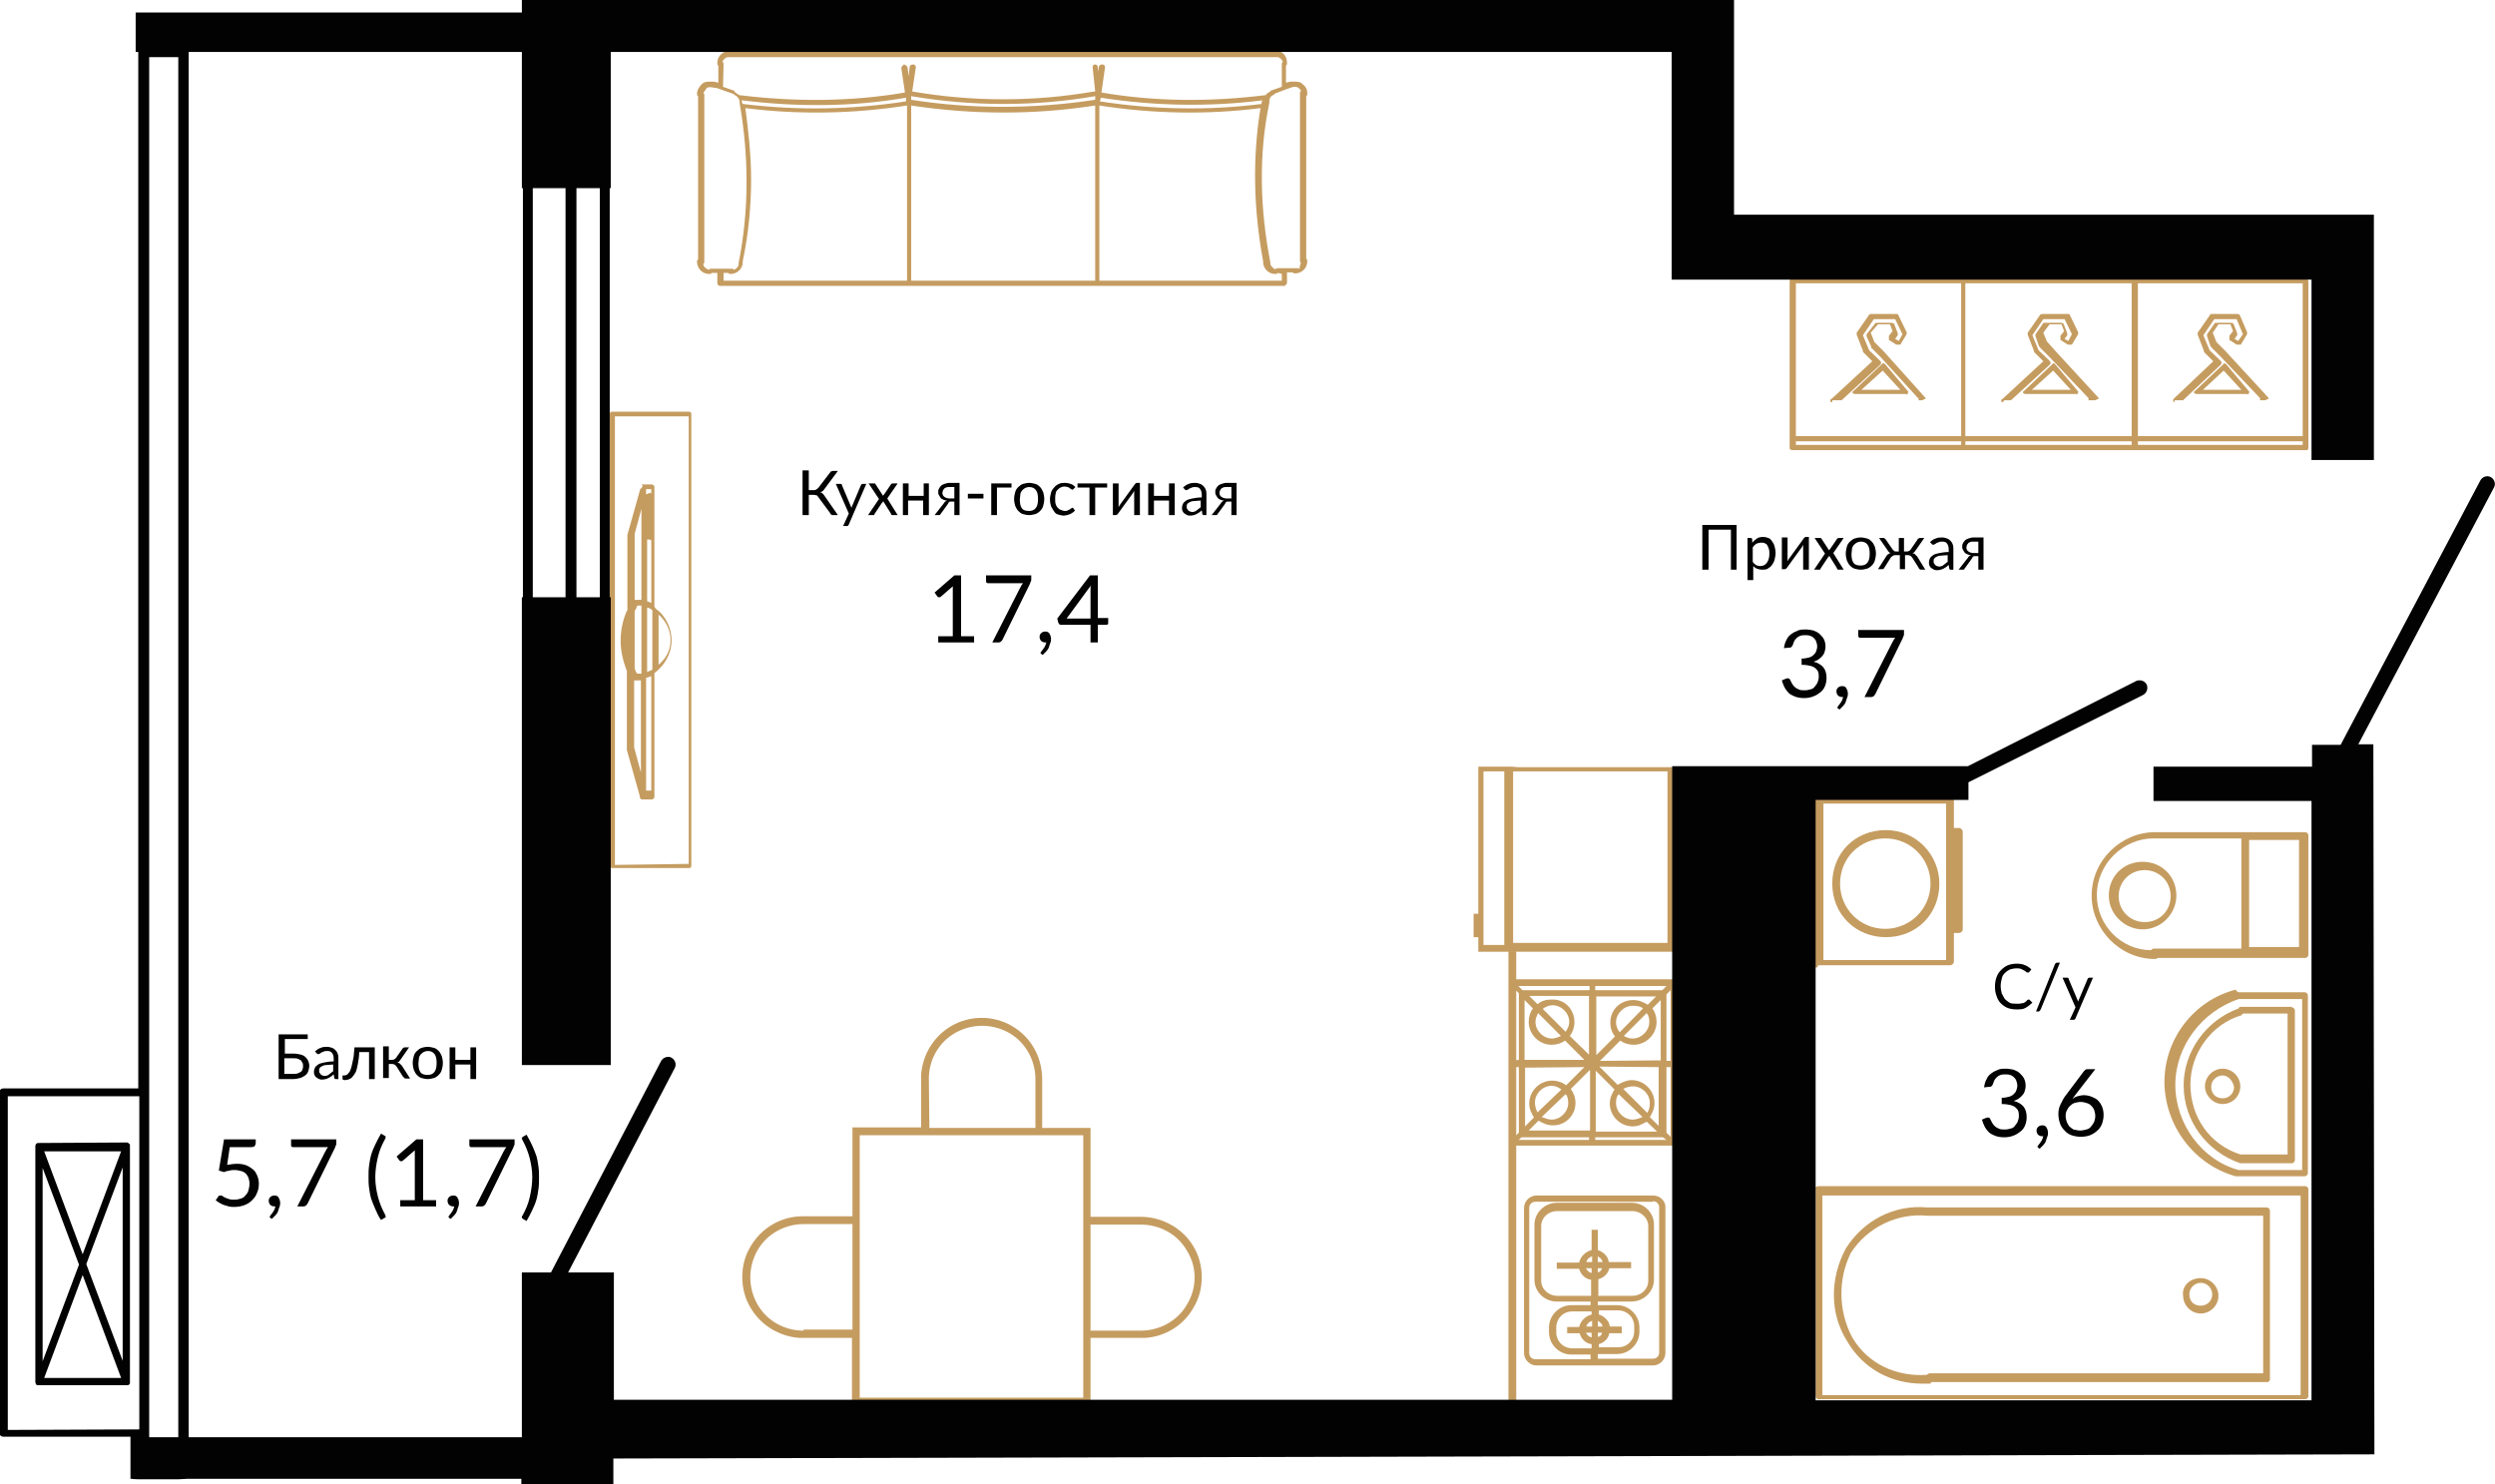 <?xml version="1.0" encoding="utf-8"?>
<!-- Generator: Adobe Illustrator 17.1.0, SVG Export Plug-In . SVG Version: 6.00 Build 0)  -->
<!DOCTYPE svg PUBLIC "-//W3C//DTD SVG 1.1//EN" "http://www.w3.org/Graphics/SVG/1.1/DTD/svg11.dtd">
<svg version="1.1" id="Слой_2" xmlns:x="http://ns.adobe.com/Extensibility/1.0/" xmlns:i="http://ns.adobe.com/AdobeIllustrator/10.0/" xmlns:graph="http://ns.adobe.com/Graphs/1.0/"
	 xmlns="http://www.w3.org/2000/svg" xmlns:xlink="http://www.w3.org/1999/xlink" x="0px" y="0px" viewBox="304.3 31.6 480 285.5"
	 enable-background="new 304.3 31.6 480 285.5" xml:space="preserve">
<g>
	<path fill="#C59C60" d="M524,265.7L524,265.7h-9.9v-17.1h-9.3V239l0,0c-0.1-4.2-2.2-7.9-5.8-10c-3.6-2.1-8.1-2.1-11.7,0
		c-3.4,2-5.5,5.5-5.8,9.4l0,0v0.6l0,0v0.1v9.4h-13.2v17.1h-9.6l0,0c-4.1,0-7.9,2.2-10,5.8c-1.1,1.8-1.6,3.8-1.6,5.9
		c0,2,0.5,4.1,1.6,5.9c2,3.4,5.5,5.5,9.4,5.8l0,0h10.1v12.9h45.9V289h10.4l0,0c3.9-0.2,7.5-2.4,9.4-5.8c1.1-1.8,1.6-3.8,1.6-5.9
		c0-2-0.5-4.1-1.6-5.9C531.9,268,528.1,265.8,524,265.7z M483,239.1c0-3.6,1.9-7,5.1-8.8c3.2-1.8,7.1-1.8,10.3,0
		c3.2,1.8,5.1,5.3,5.1,8.9l0,0v9.4h-20.4L483,239.1L483,239.1z M458.9,287.6c-3.7,0-7.1-1.9-8.9-5.1c-1.8-3.2-1.8-7.1,0-10.3
		c1.8-3.2,5.3-5.1,8.9-5.1l0,0h9.4v20.3h-9.4V287.6z M512.7,300.5h-43v-50.5h43V300.5z M532.7,282.5c-1.8,3.2-5.3,5.1-8.9,5.1h-9.7
		v-20.4h9.7l0,0c3.7,0,7.1,1.9,8.9,5.1C534.6,275.4,534.6,279.3,532.7,282.5z"/>
	<path fill="#C59C60" d="M587.8,211.9h0.9v2.8h6.5h1.2h30.1v-35.5h-30.1l-1.2-0.1h-6.5v28.3h-0.9V211.9z M625.1,180v33h-29.7v-33
		H625.1z M589.7,180h4v33.4h-4V180z"/>
	<path fill="#C59C60" d="M626.7,252.8v-32.3h-0.5V220h-30.5l0,0h-1.1v32c0.4,0,0.8,0.1,1.2,0.1V252h30.2L626.7,252.8z M623.4,236.9
		v11.3l-1.7-1.7c0.5-0.8,0.9-1.6,0.9-2.7c0-2.4-2-4.4-4.4-4.4c-0.9,0-1.8,0.4-2.7,0.9l-3.5-3.5L623.4,236.9L623.4,236.9z
		 M607.4,243.8c0-1.1-0.4-2-0.9-2.7l3.6-3.6h0.1v11.6h-11.8l1.9-1.9c0.8,0.5,1.7,0.9,2.7,0.9C605.3,248.2,607.4,246.3,607.4,243.8z
		 M605.5,242.1c0.4,0.4,0.5,1.1,0.5,1.7c0,1.7-1.5,3.2-3.2,3.2c-0.7,0-1.2-0.3-1.9-0.5L605.5,242.1z M600.1,245.6
		c-0.3-0.5-0.5-1.2-0.5-1.9c0-1.7,1.5-3.2,3.2-3.2c0.8,0,1.3,0.3,1.9,0.7L600.1,245.6z M611.3,249.2v-11.6l3.6,3.6
		c-0.5,0.8-0.9,1.7-0.9,2.7c0,2.4,2,4.4,4.4,4.4c1.1,0,1.8-0.4,2.7-0.9l2,1.9h-11.8L611.3,249.2L611.3,249.2z M616.6,241.1
		c0.5-0.3,1.2-0.5,1.9-0.5c1.7,0,3.2,1.5,3.2,3.2c0,0.7-0.1,1.3-0.5,1.9L616.6,241.1z M620.3,246.5c-0.5,0.2-1.2,0.5-1.9,0.5
		c-1.7,0-3.2-1.5-3.2-3.2c0-0.7,0.1-1.2,0.5-1.7L620.3,246.5z M609.1,236.9l-3.5,3.5c-0.6-0.5-1.6-0.9-2.7-0.9c-2.4,0-4.4,2-4.4,4.4
		c0,1.1,0.4,1.8,0.9,2.7l-1.7,1.7v-11.3L609.1,236.9L609.1,236.9L609.1,236.9z M624.9,221.3l-0.8,0.8h-12.9v-0.8H624.9z
		 M610.1,221.3v0.8h-12.9l-0.8-0.8H610.1z M595.7,235.6v-13.7l0.8,0.8v12.8L595.7,235.6L595.7,235.6z M614.1,228.3
		c0,0.9,0.2,1.8,0.9,2.7l-3.6,3.6v-11.3h11.5l-1.6,1.6c-0.8-0.5-1.7-0.9-2.8-0.9C616.1,224,614.1,225.8,614.1,228.3z M615.9,230.2
		c-0.4-0.5-0.7-1.2-0.7-1.9c0-1.7,1.5-3.2,3.2-3.2c0.8,0,1.5,0.1,2,0.5L615.9,230.2z M621.1,226.5c0.4,0.5,0.5,1.1,0.5,1.7
		c0,1.7-1.5,3.2-3.2,3.2c-0.8,0-1.3-0.3-1.7-0.5L621.1,226.5z M601.1,225.7c0.5-0.4,1.2-0.7,1.9-0.7c1.7,0,3.2,1.5,3.2,3.2
		c0,0.7-0.3,1.3-0.7,1.9L601.1,225.7z M604.6,230.9c-0.4,0.2-1.1,0.5-1.7,0.5c-1.7,0-3.2-1.5-3.2-3.2c0-0.7,0.3-1.2,0.5-1.7
		L604.6,230.9z M599.2,225.6c-0.5,0.7-0.8,1.6-0.8,2.6c0,2.4,2,4.4,4.4,4.4c1,0,1.9-0.3,2.6-0.8l3.7,3.7h-11.5V224L599.2,225.6z
		 M606.3,230.9c0.5-0.6,0.9-1.6,0.9-2.7c0-2.4-1.9-4.4-4.3-4.3c-1.1,0-2,0.2-2.8,0.9l-1.6-1.6H610v11.3L606.3,230.9z M612.1,235.7
		l3.9-3.9c0.7,0.5,1.6,0.8,2.6,0.8c2.4,0,4.4-2,4.4-4.4c0-1-0.3-1.9-0.8-2.6l1.6-1.6v11.6L612.1,235.7L612.1,235.7L612.1,235.7z
		 M624.9,235.7v-12.8l0.8-0.8v13.6H624.9z M595.7,236.9h0.8v12.6l-0.8,0.8V236.9z M624.9,249.5v-12.6h0.8v13.4L624.9,249.5z
		 M596.5,250.9l0.5-0.5h13v0.5H596.5z M611.2,250.9v-0.5h13l0.7,0.5H611.2z"/>
	<path fill="#C59C60" d="M622.3,261.6h-22.4c-1.3,0-2.4,1.1-2.4,2.4v27.9c0,1.3,1.1,2.4,2.4,2.4h22.4c1.3,0,2.4-1.1,2.4-2.4V264
		C624.8,262.7,623.7,261.6,622.3,261.6z M611.7,275.6h0.8c-0.1,0.4-0.4,0.7-0.8,0.8V275.6z M611.7,274.4v-1.1
		c0.4,0.3,0.8,0.5,0.9,1.1H611.7z M610.5,268.2v3.9c-1.2,0.3-2.1,1.2-2.4,2.4h-4.3v1.2h4.3c0.3,1.1,1.2,2,2.3,2.1v3.1h-6.5
		c-1.7,0-3.1-1.3-3.1-2.9v-10.5c0-1.6,1.3-2.9,3.1-2.9h14.4c1.7,0,3.1,1.3,3.1,2.9V278c0,1.6-1.3,2.9-3.1,2.9h-6.5v-3.2
		c1.1-0.3,1.9-1.1,2.1-2.1h4.2v-1.2h-4.3c-0.1-1.1-1.1-2-2.1-2.3v-3.9H610.5L610.5,268.2L610.5,268.2z M610.5,275.6v0.9
		c-0.5-0.1-0.8-0.4-1.1-0.9H610.5z M609.5,274.4c0.1-0.5,0.5-0.9,1.1-1.1v1.1H609.5z M609.5,286.8c0.1-0.5,0.5-0.9,1.1-1.1v1.1
		H609.5z M610.5,288v0.9c-0.5-0.1-0.8-0.4-1.1-0.9H610.5z M610.5,291h-3.7c-1.7,0-3.1-1.3-3.1-3.1v-0.9c0-1.7,1.3-3.1,3.1-3.1h3.7
		v0.6c-1.2,0.3-2.1,1.2-2.4,2.4h-2.3v1.2h2.4c0.3,1.1,1.2,2,2.3,2.1V291z M622.3,262.7c0.7,0,1.2,0.5,1.2,1.2v27.9
		c0,0.7-0.5,1.2-1.2,1.2h-10.6v-0.9h3.7c2.3,0,4.3-1.9,4.3-4.3V287c0-2.3-1.9-4.3-4.3-4.3h-3.7V282h6.5c2.3,0,4.3-1.9,4.3-4.2v-10.6
		c0-2.3-1.9-4.2-4.3-4.2h-14.4c-2.3,0-4.3,1.9-4.3,4.2v10.6c0,2.3,1.9,4.2,4.3,4.2h6.5v0.7h-3.7c-2.3,0-4.3,1.9-4.3,4.3v0.9
		c0,2.3,1.9,4.3,4.3,4.3h3.7v0.9h-10.6c-0.7,0-1.2-0.5-1.2-1.2v-27.9l0,0c0-0.7,0.5-1.2,1.2-1.2H622.3z M616.3,288v-1.2h-2.3
		c-0.1-1.1-1.1-2-2.1-2.3v-0.8h3.7c1.7,0,3.1,1.3,3.1,3.1v0.9c0,1.7-1.3,3.1-3.1,3.1h-3.7v-0.6c1-0.3,1.8-1,2-2.1H616.3L616.3,288
		L616.3,288z M611.7,288.8V288h0.8C612.5,288.4,612.2,288.7,611.7,288.8z M611.7,286.8v-1.1c0.4,0.3,0.8,0.5,0.9,1.1H611.7z"/>
	<g>
		<g>
			<polygon fill="#C59C60" points="594.5,303.9 594.5,214.6 596,214.6 596,303.6 			"/>
		</g>
	</g>
	<path fill="#C59C60" d="M551.9,86v-2h1.1c0.2,0.2,0.2,0.2,0.5,0.2c1.1,0,2.3-0.9,2.3-2.3c0-0.2,0-0.5-0.2-0.5V50.1
		c0.2-0.2,0.2-0.2,0.2-0.5c0-0.7-0.2-1.3-0.9-1.8c-0.4-0.5-1.1-0.5-1.8-0.5c-0.2,0-0.2,0-0.5,0l-0.9,0.2v-3.3
		c0.2-0.2,0.2-0.2,0.2-0.5c0-1.4-0.9-2.3-2.1-2.3c-0.2,0-0.2,0-0.2,0h-0.2H444.6c-1.1,0-2.3,0.9-2.3,2.3c0,0.2,0,0.5,0.2,0.5v3.3
		l-0.9-0.2c-0.2,0-0.2,0-0.5,0c-0.7,0-1.3,0-1.8,0.5c-0.4,0.4-0.9,1.1-0.9,1.8c0,0.2,0,0.5,0.2,0.5v31.4c-0.2,0.2-0.2,0.2-0.2,0.5
		c0,1.1,0.9,2.3,2.3,2.3c0.2,0,0.5,0,0.5-0.2h1.1v2c0,0.2,0.2,0.5,0.5,0.5h36.3h72.4C551.6,86.4,551.9,86.3,551.9,86z M553,48.3
		c0.5,0,0.9,0,1.1,0.2c0.2,0.2,0.5,0.4,0.5,0.7c-0.2,0-0.2,0-0.2,0.2v32.3c0,0.2,0,0.5,0.2,0.5c-0.2,0.4-0.4,0.9-0.2,1.2
		c-0.2-0.2-0.2-0.2-0.5-0.2h-3.8c-0.2,0-0.5,0.2-0.5,0.2c-0.4-0.2-0.9-0.7-0.9-1.1c0-0.2,0-0.2,0-0.2c-2-10.3-2.3-20.7-0.2-30.7
		c0-0.2,0-0.2,0-0.2c0-0.7,0.2-1.1,0.9-1.4l0.2-0.2l1.8-0.7l1.4-0.5h0.2V48.3z M478.6,50.4v0.7c-10.3,1.6-20.8,1.8-31.4,0.5
		c-0.2-0.2-0.2-0.7-0.2-0.7C457.6,52.2,468.1,52.2,478.6,50.4z M479.6,50.8v-0.7c11.9,2,23.8,2,35.4,0v0.7
		C503,52.6,491.2,52.6,479.6,50.8z M516.1,50.4c10.3,1.6,20.8,1.8,31.1,0.5c-0.2,0.2-0.2,0.4-0.2,0.7c-10.3,1.3-20.8,1.1-31.1-0.5
		L516.1,50.4z M443.5,43.9c0-0.2-0.2-0.5-0.2-0.5c0.2-0.4,0.7-0.9,1.3-0.8h105c0.2,0,0.2,0,0.2,0h0.2c0.5,0,0.9,0.4,1.1,0.9
		c-0.2,0.2-0.2,0.2-0.2,0.5v4.3l-2,0.7c0,0-0.2,0-0.2,0.2c-0.4,0.2-0.7,0.4-0.9,0.7c-10.5,1.3-21.1,1.3-31.6-0.5l0.7-4.9
		c0-0.2-0.2-0.5-0.5-0.5c-0.4,0-0.7,0.2-0.7,0.5l-0.2,0.9v-0.9c0-0.2-0.2-0.5-0.5-0.5s-0.5,0.2-0.5,0.5l0.5,4.7h-0.2
		c-11.6,2-23.3,2-35,0l0.7-4.7c0-0.2-0.2-0.5-0.5-0.5c-0.4,0-0.7,0.2-0.7,0.5l-0.2,1.8l-0.2-1.8c-0.2-0.2-0.4-0.5-0.7-0.5
		c-0.2,0.2-0.5,0.4-0.5,0.7l0.7,4.7c-10.5,1.8-21.3,1.8-31.9,0.5c-0.2-0.2-0.7-0.4-0.9-0.7c0,0,0-0.2-0.2-0.2l-2-0.7L443.5,43.9
		L443.5,43.9z M440.7,83.5c-0.7-0.2-1.1-0.7-1.1-1.1c0.2-0.2,0.2-0.2,0.2-0.5V49.7l-0.2-0.2c0.2-0.2,0.2-0.4,0.5-0.7
		c0.2-0.5,0.7-0.5,1.8-0.3h0.2l1.4,0.5l2,0.7c0,0.2,0.2,0.2,0.2,0.2c0.4,0.2,0.9,0.7,0.9,1.4c0,0.2,0,0.2,0,0.2
		c1.8,10.3,1.8,20.7-0.2,30.7v0.2c0,0.5-0.4,0.9-0.9,1.1c-0.2-0.2-0.2-0.2-0.5-0.2h-3.8C441,83.3,440.7,83.3,440.7,83.5z
		 M443.5,85.6c0,0,0-1.6,0-1.5h0.9c0.2,0.2,0.2,0.2,0.5,0.2c1.1,0,2.3-0.9,2.3-2.3c0-0.2,0-0.2,0-0.2c1.1-5.2,1.6-10.5,1.6-15.7
		c0-4.5-0.5-9.2-1.1-13.7c10.3,1.3,20.8,1.1,31.1-0.5v33.7L443.5,85.6L443.5,85.6z M479.6,85.6V51.9c11.9,1.8,23.8,1.8,35.4,0v33.7
		H479.6z M515.8,85.6V51.9c10.4,1.6,20.7,1.8,31,0.5c-1.6,9.8-1.3,19.7,0.5,29.4c0,0.2,0,0.2,0,0.2c0,1.1,0.9,2.3,2.3,2.3
		c0.2,0,0.5,0,0.5-0.2l0.8,0.2v1.3H515.8z"/>
	<g>
		<path fill="#C59C60" d="M437.3,198.2v-87c0-0.2-0.2-0.4-0.4-0.4H422c-0.2,0-0.4,0.2-0.4,0.4v87c0,0.2,0.2,0.4,0.4,0.4h14.9
			C437.2,198.6,437.3,198.4,437.3,198.2z M436.8,197.8l-14.2,0.2v-86.3h14.2V197.8z"/>
		<path fill="#C59C60" d="M424.9,149.1c-0.8,1.8-1.2,3.8-1.2,5.8s0.5,4,1.2,5.8v14.9c0,0,0,0,0,0.3l2.5,8.9c0,0,0,0,0,0.3l0.3,0.3h2
			c0.3,0,0.5-0.3,0.5-0.5v-23.8c2-1.5,3.3-3.8,3.3-6.3c0-2-0.8-4-2.3-5.5c-0.3-0.3-0.8-0.5-1-1v-23c0-0.3-0.3-0.5-0.5-0.5h-2
			c0.3,0.3,0.3,0.3,0.1,0.5c0,0.3-0.3,0.3-0.3,0.3l-2.5,8.9c0,0,0,0,0,0.3v14.3h-0.1V149.1z M431,149.6c0,0.3,0,0.3,0.3,0.5
			c1.2,1.2,2,2.8,2,4.6c0,2-0.8,3.5-2.3,4.8V149.6z M429.7,126.7l-0.3-0.3l-0.8,0.3v-1h1v1H429.7z M429.3,135.5c0.3,0,0.3,0,0.3-0.3
			v12.4c-0.1,0-0.5-0.3-0.8-0.3v-11.9h0.5V135.5z M428.8,160.9v-12.4c0.3,0,0.8,0.3,1,0.5v11.4C429.5,160.7,429,160.7,428.8,160.9z
			 M428.6,162c0.3,0,0.8-0.3,1-0.3v22h-1V162z M427.7,147c-0.3,0-0.5,0-0.8,0c-0.3,0-0.3,0-0.5,0v-12.7l1.3-4.8V147z M427.7,161.2
			c-0.3,0-0.5,0-0.8,0c-0.3-0.3-0.3-0.5-0.5-1v-11.1c0.3-0.3,0.3-0.5,0.5-1c0.3,0,0.5,0,0.8,0V161.2z M426.3,162.5
			c0.3,0,0.3,0,0.5,0c0.3,0,0.5,0,0.8,0v17.7l-1.3-4.8V162.5z"/>
	</g>
	<path fill="#C59C60" d="M748.4,117.8V85.7c0-0.2-0.2-0.4-0.5-0.4h-32.7h-33h-32.9c-0.5,0-0.7,0-0.7,0.4v32.1c0,0.2,0.2,0.4,0.5,0.4
		H682h33.2H748C748.2,118.3,748.4,118,748.4,117.8z M649.8,115.5V86.1h31.8v29.4H649.8z M682.4,115.5V86.1h32v29.4H682.4z
		 M715.6,115.5V86.1h31.7v29.4H715.6z M649.8,117.2v-0.7h31.8v0.7H649.8z M682.4,117.2v-0.7h32v0.7H682.4z M715.6,117.2v-0.7h31.7
		v0.7H715.6z"/>
	<polygon fill="#C59C60" points="724.2,108.5 739.3,108.5 739.3,108.5 	"/>
	<path fill="#C59C60" d="M729.4,92.3l-2.3,3.3c0,0.2,0,0.2,0,0.4l1.2,3.1c0,0.2,0,0.2,0,0.2l1.8,1.8l-7.7,7.3c0,0,0,0.2,0,0.4
		c0,0.2,0.2,0.4,0.3-0.2h1.6l7.2-6.8c0.2-0.2,0.2-0.2,0.2-0.4c0-0.2-0.2-0.4-0.2-0.4l-2.1-2l-1.2-2.9l2.1-3.1h4.3l1.2,2.9l-0.9,1.3
		l-0.7-0.4l0.5-0.7c0-0.2,0-0.2,0-0.4l-0.7-1.8c0,0-0.2-0.2-0.5-0.2h-2.7c-0.2,0-0.5,0-0.5,0.2l-1.4,2c0,0.2,0,0.2,0,0.4l0.7,2
		c0.2,0,0.2,0.2,0.2,0.2l1.8,1.8l7.5,7.9v0.4h1c0.2,0,0.2-0.2,0.5-0.2c0.2,0,0.2-0.2,0-0.4l-8.1-8.8l-1.8-1.8l-0.7-1.8l1.1-1.6h2.3
		l0.5,1.3l-0.7,0.9v0.2v0.2c0,0.2,0,0.2,0,0.2c0,0.2,0,0.2,0,0.2l1.4,0.9c0.2,0,0.2,0,0.2,0h0.2c0.2,0,0.2,0,0.2,0
		c0.2,0,0.2,0,0.2,0l1.2-2c0-0.2,0-0.2,0-0.4l-1.4-3.3c0,0-0.2-0.2-0.5-0.2h-5C729.6,92.1,729.4,92.1,729.4,92.3z"/>
	<path fill="#C59C60" d="M736.9,107.2c0.2,0,0.2-0.2,0-0.4l-4.3-5.1c-0.2-0.2-0.2-0.2-0.4-0.2l-0.2,0.2l-5.4,5.1
		c-0.2,0-0.2,0.2-0.2,0.4c0,0,0.2,0.2,0.5,0.2h9.8C736.8,107.6,736.9,107.6,736.9,107.2z M728.1,106.6l4-3.7l3.4,3.7H728.1z"/>
	<path fill="#C59C60" d="M696.7,92.3l-2.3,3.3c0,0.2,0,0.2,0,0.4l1.2,3.1c0,0.2,0,0.2,0,0.2l1.8,1.8l-7.9,7.3
		c-0.2,0-0.2,0.2-0.2,0.4c0.2,0.2,0.2,0.4,0.6-0.2h1.3l7.4-6.8c0.2-0.2,0.2-0.2,0.2-0.4c0-0.2-0.2-0.4-0.2-0.4l-2.1-2l-1.2-2.9
		l2.1-3.1h4.1l1.4,2.9l-0.7,1.3l-0.7-0.4l0.5-0.7c0-0.2,0-0.2,0-0.4l-0.7-1.8c0,0-0.2-0.2-0.5-0.2h-3c-0.2,0-0.5,0-0.5,0.2l-1.4,2
		c0,0.2,0,0.2,0,0.4l0.7,2c0.2,0,0.2,0.2,0.2,0.2l1.8,1.8l7.5,7.9l0,0v0.4h1.3c0.2,0,0.2-0.2,0.5-0.2c0.2,0,0.2-0.2,0-0.4l-8.1-8.8
		l-1.7-1.9l-0.7-1.7l1.2-1.6h2.3l0.5,1.3l-0.7,0.9v0.2v0.2c0,0.2,0,0.2,0,0.2c0,0.2,0,0.2,0,0.2l1.4,0.9c0.2,0,0.2,0,0.2,0h0.2
		c0.2,0,0.2,0,0.2,0c0.2,0,0.2,0,0.2,0l1.2-2c0-0.2,0-0.2,0-0.4l-1.6-3.3c0-0.2-0.2-0.2-0.5-0.2h-4.8
		C697,92.1,696.7,92.1,696.7,92.3z"/>
	<polygon fill="#C59C60" points="691.1,108.5 706.4,108.5 706.4,108.5 691.2,108.5 	"/>
	<path fill="#C59C60" d="M704,107.2c0.2,0,0.2-0.2,0-0.4l-4.3-5.1c-0.2-0.2-0.2-0.2-0.4-0.2l-0.2,0.2l-5.4,5.1
		c-0.2,0-0.2,0.2-0.2,0.4c0,0,0.2,0.2,0.5,0.2h9.8C703.7,107.6,704,107.6,704,107.2z M695.2,106.6l4.1-3.7l3.4,3.7H695.2z"/>
	<path fill="#C59C60" d="M663.8,92.3l-2.3,3.3c0,0.2,0,0.2,0,0.4l1.2,3.1c0,0.2,0,0.2,0,0.2l1.8,1.8l-7.9,7.3
		c-0.2,0-0.2,0.2-0.2,0.4c0.2,0.2,0.5,0.4,0.4-0.2h1.8l7.4-6.8c0.2-0.2,0.2-0.2,0.2-0.4c0-0.2-0.2-0.4-0.2-0.4l-2.1-2l-1.2-2.9
		l2.1-3.1h4.1l1.4,2.9l-0.7,1.3l-0.7-0.4l0.5-0.7c0-0.2,0-0.2,0-0.4l-0.7-1.8c0,0-0.2-0.2-0.5-0.2h-2.7c-0.2,0-0.5,0-0.5,0.2l-1.6,2
		c0,0,0,0.2,0,0.4l0.9,2c0,0.2,0,0.2,0,0.2l1.8,1.8l7.2,7.9h0.1v0.4h0.7c0.2,0,0.2-0.2,0.5-0.2c0.2,0,0.2-0.2,0-0.4l-7.9-8.8
		l-1.8-1.8l-0.7-1.8l1.4-1.6h2.3l0.5,1.3l-0.7,0.9v0.2v0.2c0,0.2,0,0.2,0,0.2c0,0.2,0,0.2,0,0.2l1.4,0.9c0.2,0,0.2,0,0.2,0h0.2
		c0.2,0,0.2,0,0.2,0c0.2,0,0.2,0,0.2,0l1.2-2c0-0.2,0-0.2,0-0.4l-1.6-3.3c0-0.2-0.2-0.2-0.5-0.2h-4.8
		C664.1,92.1,663.8,92.1,663.8,92.3z"/>
	<polygon fill="#C59C60" points="658.6,108.5 673.6,108.5 673.6,108.5 658.7,108.5 	"/>
	<path fill="#C59C60" d="M671.3,107.2c0.2,0,0.2-0.2,0-0.4l-4.3-5.1c-0.2-0.2-0.2-0.2-0.5-0.2l-0.2,0.2l-5.4,5.1
		c-0.2,0-0.2,0.2-0.2,0.4c0,0,0.2,0.2,0.5,0.2h9.8C671.2,107.6,671.3,107.6,671.3,107.2z M662.4,106.6l4.1-3.7l3.4,3.7H662.4z"/>
	<path fill="#C59C60" d="M718.9,216.1c0.3,0,0.6-0.3,0.6-0.2h28.3c0.3,0,0.6-0.3,0.6-0.6v-23c0-0.3-0.3-0.6-0.6-0.6h-28.9
		c-6.5,0-12.2,5.4-12.2,12.2C706.7,210.4,712.1,216.1,718.9,216.1z M737,213.8v-20.6h9.6v20.6H737z M718.1,214.4
		c-5.6,0-10.4-4.7-10.4-10.6s5-10.9,10.9-10.9h16.8h0.1v21.2h-16.7C718.5,214,718.1,214.4,718.1,214.4z"/>
	<path fill="#C59C60" d="M716.5,210.4c3.7,0,6.5-3.1,6.5-6.5c0-3.7-2.8-6.5-6.5-6.5c-3.7,0-6.5,2.8-6.5,6.5S713.2,210.4,716.5,210.4
		z M716.9,209c-2.8,0-5-2.2-5-5s2.2-5,5-5c2.8,0,5,2.2,5,5S719.8,209,716.9,209z"/>
	<path fill="#C59C60" d="M747.8,259.8h-93.6c-0.5,0-0.8,0.3-0.6,0.6v39.8c0,0.3,0.3,0.6,0.6,0.6h93.6c0.3,0,0.6-0.3,0.6-0.6v-39.8
		C748.4,260.1,748.1,259.8,747.8,259.8z M746.9,261.5V300h-92v-38.4H746.9z"/>
	<path fill="#C59C60" d="M674.1,297.8c0.7,0,1,0,1.6,0c0-0.3,0.3-0.3,0.3-0.3h64.5c0.3,0,0.6-0.3,0.5-0.8v-32.2
		c0-0.3-0.3-0.6-0.6-0.6h-65h-0.3c-6.4-0.6-12.3,2.5-15.7,7.9c-3.1,5.8-3.1,12.6,0.3,17.9C662.8,295,668.2,297.8,674.1,297.8z
		 M660.7,289c-2.8-5.2-2.8-11.4-0.3-16.4c3.2-4.9,8.9-7.7,14.8-7.1h0.3h64.1h0.1v30.3h-64.1c-0.3,0-0.6,0.3-0.6,0.3
		C669.1,296.5,663.7,294,660.7,289z"/>
	<path fill="#C59C60" d="M727.7,284.3c1.8,0,3.4-1.5,3.4-3.4c0-1.8-1.5-3.4-3.4-3.4c-2.2,0-3.7,1.6-3.4,3.4
		C724.3,282.6,725.7,284.3,727.7,284.3z M727.7,282.8c-1.4,0-2.2-0.9-2.2-2.2c0-1.3,1.1-2.2,2.2-2.2c1.3,0,2.2,1.1,2.2,2.2
		C729.9,281.9,728.9,282.8,727.7,282.8z"/>
	<path fill="#C59C60" d="M734.4,257.9c0.3,0,0.3,0,0.3,0c0.3,0,0.3,0,0.3,0h12.7c0.3,0,0.6-0.3,0.6-0.6v-34.2c0-0.3-0.3-0.6-0.6-0.6
		h-12.7c0,0-0.3,0-0.6-0.5c-8.1,2.1-13.7,9.5-13.7,17.8C720.8,248.3,726.5,255.7,734.4,257.9z M735,256.7
		c-7.1-1.9-12.2-8.9-12.2-16.4c0-7.4,5.1-14.1,12.2-16.5h12.2v32.9H735L735,256.7z"/>
	<path fill="#C59C60" d="M735.3,255.4c0.3,0,0.3,0,0.3,0h9.6c0.3,0,0.6-0.3,0.6-0.6V226c0-0.3-0.3-0.6-0.6-0.6l0,0v-0.1h-9.6
		c-0.3,0-0.6,0-0.6,0.3c-6.3,2.3-10.6,8.3-10.6,14.8C724.4,247.3,728.9,253.2,735.3,255.4z M735.3,253.7c-5.9-1.9-9.6-7.2-9.6-13.5
		c0-5.9,4-11.6,9.9-13.3c0-0.3,0.3-0.3,0.3-0.3h8.5v27.1H735.3z"/>
	<path fill="#C59C60" d="M731.9,244c1.9,0,3.4-1.5,3.4-3.4c0-1.8-1.5-3.4-3.4-3.4c-1.8,0-3.4,1.5-3.4,3.4
		C728.5,242.3,730,244,731.9,244z M731.9,242.9c-1.3,0-2.2-0.9-2.2-2.2c0-1.3,1.1-2.2,2.2-2.2c1,0,1.9,0.9,2.2,2.2
		C734.1,242,733.1,242.9,731.9,242.9z"/>
	<path fill="#C59C60" d="M653.4,185.4v31.9c0,0.4,0.5,0.8,0.7,0h25.4c0.3,0,0.7-0.3,0.7-0.7v-5.5h1c0.3,0,0.7-0.3,0.7-0.7v-18.8
		c0-0.3-0.3-0.7-0.7-0.7h-1v-5.5c0-0.3-0.3-0.7-0.7-0.7h-25.4C653.7,184.8,653.4,185.1,653.4,185.4z M678.7,186.2v30.1h-23.6v-30.1
		H678.7z"/>
	<path fill="#C59C60" d="M667.1,211.9c5.9,0,10.3-4.4,10.3-10.3c0-5.5-4.4-10.3-10.3-10.3s-10.3,4.4-10.3,10.3
		C656.8,207.5,661.3,211.9,667.1,211.9z M667,210.3c-4.9,0-8.7-3.9-8.7-8.7c0-4.9,3.8-8.7,8.7-8.7s8.7,3.9,8.7,8.7
		C675.7,206.5,671.7,210.3,667,210.3z"/>
</g>
<g>
	<path fill="#020202" d="M330.4,34v7.6h0.5l0,0V241h-26c-0.4,0-0.7,0.3-0.7,0.7v65.6c0,0.4,0.3,0.7,0.7,0.7h24.5v8.1h0.3
		c0,0.1,1.9,0.1,1.9,0.1h6.9l2-0.1h64.1v1h17.7v-4.9l338.8-0.8l-0.2-136.6H758l26.1-49.4c0.4-0.7,0.1-1.6-0.6-2
		c-0.7-0.4-1.6-0.1-2,0.6l-26.9,50.9h-5.5v4.2h-30.5v6.6H749v115.3h-95.4V185.5h29.4v-3.4l33.6-16.8c0.7-0.4,1-1.2,0.7-2
		c-0.4-0.7-1.2-1-2-0.7L682.9,179H626v0.4l0,0v121.5H422.4v-24.5h-8.8l20.5-39.3c0.4-0.7,0.1-1.6-0.6-2c-0.6-0.4-1.6-0.1-2,0.6
		l-21.2,40.7h-5.6v31.7h-64.1V41.6l0,0h64.1v26.2h0.2v78.7h-0.2v90h17.1v-90h-0.2V67.8h0.2V41.6h204.1v43.8H749v34.7h12V89.8v0.1
		V72.9h-12H637.9v-0.4V31.6H404.7V34H341h-2h-6.1h-2H330.4z M305.8,306.7v-64.2h25.3v64.1L305.8,306.7L305.8,306.7z M338.6,42.6
		v265.5H333V42.6H338.6z M419.7,67.8v78.7h-4.5V67.8H419.7z M413.1,67.8v78.7h-6.3V67.8H413.1z"/>
	<path fill="#020202" d="M311.5,251.5C311.5,251.5,311.5,251.6,311.5,251.5c-0.1,0.1-0.2,0.1-0.3,0.2c0,0,0,0,0,0.1
		c-0.1,0.1-0.1,0.2-0.1,0.4v45.2c0,0.1,0,0.3,0.1,0.4c0,0,0,0,0,0.1c0.1,0.1,0.2,0.2,0.3,0.2l0,0h0.1h0.1h17c0.1,0,0.1,0,0.1,0h0.1
		l0,0c0.1,0,0.1-0.1,0.2-0.1c0,0,0.1,0,0.1-0.1c0,0,0.1-0.1,0.1-0.2c0,0,0,0,0-0.1c0,0,0-0.1,0-0.2v-0.1l0,0v-45.2l0,0
		c0-0.1,0-0.1,0-0.2v-0.1c0,0,0-0.1-0.1-0.1l-0.1-0.1c0,0-0.1,0-0.1-0.1c0,0-0.1-0.1-0.2-0.1l0,0h-0.1h-0.1L311.5,251.5
		C311.5,251.6,311.5,251.6,311.5,251.5C311.5,251.5,311.5,251.5,311.5,251.5z M312.5,256.3l7,18.6l-7,18.6V256.3z M312.8,296.7
		l7.4-19.8l7.4,19.8H312.8z M327.9,293.4l-7-18.6l7-18.6V293.4z M327.6,253.1l-7.4,19.8l-7.4-19.8H327.6z"/>
</g>
<g>
	<path fill="#020202" d="M638.5,141.2h-1.2v-7.7h-4.3v7.7h-1.2v-8.6h6.6V141.2z"/>
	<path fill="#020202" d="M641.4,136c0.3-0.3,0.6-0.6,0.9-0.8s0.7-0.3,1.2-0.3c0.4,0,0.7,0.1,1,0.2c0.3,0.1,0.5,0.3,0.7,0.6
		c0.2,0.3,0.4,0.6,0.5,1c0.1,0.4,0.2,0.8,0.2,1.3c0,0.4-0.1,0.9-0.2,1.3c-0.1,0.4-0.3,0.7-0.5,1c-0.2,0.3-0.5,0.5-0.8,0.7
		c-0.3,0.2-0.7,0.2-1.1,0.2c-0.4,0-0.7-0.1-1-0.2s-0.5-0.3-0.7-0.5v2.7h-1.1v-8.1h0.6c0.2,0,0.2,0.1,0.3,0.2L641.4,136z
		 M641.5,139.7c0.2,0.3,0.4,0.4,0.6,0.6c0.2,0.1,0.5,0.2,0.8,0.2c0.6,0,1-0.2,1.3-0.6c0.3-0.4,0.5-1,0.5-1.7c0-0.4,0-0.7-0.1-1
		c-0.1-0.3-0.2-0.5-0.3-0.7s-0.3-0.3-0.5-0.4s-0.4-0.1-0.7-0.1c-0.3,0-0.7,0.1-0.9,0.2c-0.3,0.2-0.5,0.4-0.7,0.7V139.7z"/>
	<path fill="#020202" d="M652.3,135.1v6.1h-1.1V137c0-0.1,0-0.2,0-0.3c0-0.1,0-0.2,0-0.3c0,0.1-0.1,0.2-0.1,0.2s-0.1,0.1-0.1,0.2
		l-2.9,4c0,0.1-0.1,0.1-0.2,0.2c-0.1,0.1-0.1,0.1-0.2,0.1h-0.6v-6.1h1.1v4.1c0,0.1,0,0.2,0,0.2c0,0.1,0,0.2,0,0.3
		c0-0.1,0.1-0.1,0.1-0.2c0-0.1,0.1-0.1,0.1-0.2l2.9-4c0-0.1,0.1-0.1,0.2-0.2c0.1-0.1,0.1-0.1,0.2-0.1H652.3z"/>
	<path fill="#020202" d="M659,141.2h-1c-0.1,0-0.2,0-0.2-0.1c-0.1,0-0.1-0.1-0.1-0.2l-1.5-2.4c0,0.1,0,0.1-0.1,0.2
		c0,0.1,0,0.1-0.1,0.1l-1.4,2.1c0,0.1-0.1,0.1-0.1,0.2s-0.1,0.1-0.2,0.1h-1l2.1-3.1l-2-3h1c0.1,0,0.2,0,0.2,0c0,0,0.1,0.1,0.1,0.1
		l1.5,2.3c0-0.1,0.1-0.2,0.2-0.3l1.3-1.9c0-0.1,0.1-0.1,0.1-0.1c0,0,0.1-0.1,0.2-0.1h1l-2,2.9L659,141.2z"/>
	<path fill="#020202" d="M662.3,135c0.4,0,0.8,0.1,1.2,0.2c0.4,0.1,0.7,0.4,0.9,0.6c0.3,0.3,0.4,0.6,0.6,1c0.1,0.4,0.2,0.8,0.2,1.3
		c0,0.5-0.1,0.9-0.2,1.3c-0.1,0.4-0.3,0.7-0.6,1c-0.3,0.3-0.6,0.5-0.9,0.6c-0.4,0.1-0.8,0.2-1.2,0.2c-0.4,0-0.9-0.1-1.2-0.2
		c-0.4-0.1-0.7-0.4-0.9-0.6c-0.3-0.3-0.4-0.6-0.6-1c-0.1-0.4-0.2-0.8-0.2-1.3c0-0.5,0.1-0.9,0.2-1.3s0.3-0.7,0.6-1s0.6-0.5,0.9-0.6
		C661.4,135.1,661.8,135,662.3,135z M662.3,140.4c0.6,0,1-0.2,1.3-0.6s0.4-1,0.4-1.7c0-0.7-0.1-1.3-0.4-1.7
		c-0.3-0.4-0.7-0.6-1.3-0.6c-0.3,0-0.6,0.1-0.8,0.2c-0.2,0.1-0.4,0.3-0.6,0.5c-0.1,0.2-0.3,0.4-0.3,0.7s-0.1,0.6-0.1,1
		c0,0.7,0.1,1.3,0.4,1.7S661.7,140.4,662.3,140.4z"/>
	<path fill="#020202" d="M674.7,141.2H674c-0.2,0-0.3,0-0.4-0.1c-0.1-0.1-0.2-0.2-0.2-0.3l-1.2-1.9c-0.2-0.3-0.5-0.5-0.8-0.5h-0.6
		v2.7h-1v-2.7H669c-0.2,0-0.3,0-0.5,0.1c-0.1,0.1-0.3,0.2-0.4,0.3l-1.2,1.9c-0.1,0.1-0.1,0.2-0.2,0.3c-0.1,0.1-0.2,0.1-0.4,0.1h-0.7
		l1.6-2.5c0.1-0.2,0.2-0.3,0.4-0.4c0.1-0.1,0.3-0.2,0.5-0.2c-0.2,0-0.3-0.1-0.4-0.2c-0.1-0.1-0.2-0.2-0.3-0.4l-1.6-2.3h0.8
		c0.1,0,0.2,0,0.3,0.1c0.1,0.1,0.1,0.1,0.2,0.2l1.3,1.9c0.1,0.1,0.2,0.2,0.3,0.3c0.1,0.1,0.3,0.1,0.4,0.1h0.5v-2.6h1v2.6h0.5
		c0.3,0,0.6-0.1,0.8-0.4l1.3-1.9c0-0.1,0.1-0.2,0.2-0.2c0.1-0.1,0.2-0.1,0.3-0.1h0.8l-1.6,2.3c-0.1,0.1-0.2,0.3-0.3,0.4
		c-0.1,0.1-0.2,0.2-0.4,0.2c0.2,0.1,0.4,0.1,0.5,0.2c0.1,0.1,0.2,0.3,0.4,0.4L674.7,141.2z"/>
	<path fill="#020202" d="M675.6,135.9c0.3-0.3,0.7-0.6,1.1-0.7c0.4-0.2,0.8-0.2,1.3-0.2c0.3,0,0.6,0.1,0.9,0.2
		c0.3,0.1,0.5,0.3,0.7,0.5c0.2,0.2,0.3,0.4,0.4,0.7c0.1,0.3,0.1,0.6,0.1,0.9v3.9h-0.5c-0.1,0-0.2,0-0.2-0.1c-0.1,0-0.1-0.1-0.1-0.2
		l-0.1-0.6c-0.2,0.1-0.3,0.3-0.5,0.4c-0.2,0.1-0.3,0.2-0.5,0.3c-0.2,0.1-0.3,0.1-0.5,0.2c-0.2,0-0.4,0.1-0.6,0.1
		c-0.2,0-0.5,0-0.7-0.1s-0.4-0.2-0.5-0.3c-0.2-0.1-0.3-0.3-0.4-0.5c-0.1-0.2-0.1-0.4-0.1-0.7c0-0.2,0.1-0.5,0.2-0.7s0.3-0.4,0.6-0.6
		c0.3-0.2,0.7-0.3,1.2-0.4c0.5-0.1,1.1-0.2,1.8-0.2v-0.5c0-0.5-0.1-0.8-0.3-1.1s-0.5-0.4-0.9-0.4c-0.3,0-0.5,0-0.7,0.1
		c-0.2,0.1-0.3,0.1-0.5,0.2c-0.1,0.1-0.2,0.2-0.3,0.2c-0.1,0.1-0.2,0.1-0.3,0.1c-0.1,0-0.1,0-0.2-0.1c-0.1,0-0.1-0.1-0.1-0.1
		L675.6,135.9z M679,138.4c-0.5,0-0.9,0.1-1.3,0.1s-0.6,0.1-0.8,0.2s-0.4,0.2-0.5,0.4c-0.1,0.1-0.1,0.3-0.1,0.5c0,0.2,0,0.3,0.1,0.4
		c0.1,0.1,0.1,0.2,0.2,0.3c0.1,0.1,0.2,0.1,0.3,0.2c0.1,0,0.3,0.1,0.4,0.1c0.2,0,0.4,0,0.5-0.1c0.2,0,0.3-0.1,0.4-0.2
		c0.1-0.1,0.3-0.2,0.4-0.3c0.1-0.1,0.2-0.2,0.4-0.3V138.4z"/>
	<path fill="#020202" d="M685.9,135.1v6.1h-1v-2.6h-0.5c-0.1,0-0.2,0-0.3,0s-0.1,0-0.2,0.1c-0.1,0-0.1,0.1-0.1,0.1
		c0,0-0.1,0.1-0.1,0.2l-1.3,1.8c-0.1,0.1-0.2,0.2-0.2,0.3s-0.2,0.1-0.4,0.1h-0.7l1.8-2.3c0.1-0.2,0.3-0.4,0.6-0.5
		c-0.3,0-0.6-0.1-0.8-0.2s-0.4-0.2-0.5-0.4s-0.2-0.3-0.3-0.5c-0.1-0.2-0.1-0.3-0.1-0.5c0-0.2,0-0.4,0.1-0.6s0.2-0.4,0.4-0.6
		c0.2-0.2,0.4-0.3,0.7-0.4c0.3-0.1,0.6-0.2,1-0.2H685.9z M684.9,137.9v-2.1h-1c-0.2,0-0.4,0-0.6,0.1c-0.2,0.1-0.3,0.1-0.4,0.3
		c-0.1,0.1-0.2,0.2-0.2,0.3s-0.1,0.3-0.1,0.4c0,0.3,0.1,0.6,0.4,0.8s0.6,0.3,1,0.3H684.9z"/>
</g>
<g>
	<path fill="#020202" d="M647.5,156.3c0.1-0.6,0.2-1.1,0.5-1.6c0.2-0.5,0.5-0.8,0.9-1.1s0.8-0.5,1.3-0.7c0.5-0.2,1-0.2,1.5-0.2
		c0.5,0,1,0.1,1.5,0.2c0.5,0.2,0.9,0.4,1.2,0.7s0.6,0.6,0.8,1c0.2,0.4,0.3,0.9,0.3,1.4c0,0.4-0.1,0.8-0.2,1.1
		c-0.1,0.3-0.3,0.6-0.5,0.8c-0.2,0.2-0.4,0.4-0.7,0.6c-0.3,0.2-0.6,0.3-0.9,0.4c0.8,0.2,1.5,0.6,1.9,1.1c0.4,0.5,0.6,1.2,0.6,2
		c0,0.6-0.1,1.1-0.3,1.6c-0.2,0.5-0.5,0.9-0.9,1.2s-0.8,0.6-1.4,0.8c-0.5,0.2-1.1,0.3-1.7,0.3c-0.7,0-1.3-0.1-1.8-0.3
		c-0.5-0.2-0.9-0.4-1.2-0.7c-0.3-0.3-0.6-0.7-0.8-1.1c-0.2-0.4-0.4-0.9-0.5-1.3l0.7-0.3c0.2-0.1,0.4-0.1,0.5-0.1
		c0.2,0,0.3,0.1,0.4,0.3c0.1,0.2,0.2,0.4,0.3,0.6c0.1,0.2,0.3,0.5,0.5,0.7s0.5,0.4,0.8,0.5c0.3,0.2,0.7,0.2,1.2,0.2
		c0.5,0,0.8-0.1,1.2-0.2s0.6-0.3,0.8-0.6c0.2-0.2,0.4-0.5,0.5-0.8c0.1-0.3,0.2-0.6,0.2-0.9c0-0.3,0-0.7-0.1-1s-0.3-0.5-0.5-0.7
		c-0.2-0.2-0.6-0.4-1-0.5c-0.4-0.1-1-0.2-1.7-0.2v-1.2c0.6,0,1-0.1,1.4-0.2c0.4-0.1,0.7-0.3,0.9-0.5c0.2-0.2,0.4-0.4,0.5-0.7
		c0.1-0.3,0.2-0.6,0.2-0.9c0-0.4-0.1-0.7-0.2-1s-0.3-0.5-0.5-0.7s-0.4-0.3-0.7-0.4c-0.3-0.1-0.6-0.1-0.9-0.1s-0.6,0-0.9,0.1
		c-0.3,0.1-0.5,0.2-0.7,0.4s-0.4,0.4-0.5,0.6c-0.1,0.2-0.2,0.5-0.3,0.8c-0.1,0.2-0.2,0.3-0.3,0.4s-0.3,0.1-0.5,0.1L647.5,156.3z"/>
	<path fill="#020202" d="M657.9,167.9c0,0-0.1-0.1-0.1-0.1c0,0,0-0.1,0-0.1c0,0,0-0.1,0-0.1c0,0,0.1-0.1,0.1-0.1
		c0.1-0.1,0.1-0.2,0.2-0.3s0.2-0.2,0.3-0.4c0.1-0.1,0.2-0.3,0.3-0.5c0.1-0.2,0.1-0.4,0.2-0.6c0,0,0,0-0.1,0c0,0,0,0-0.1,0
		c-0.3,0-0.6-0.1-0.8-0.3c-0.2-0.2-0.3-0.5-0.3-0.8c0-0.3,0.1-0.5,0.3-0.7c0.2-0.2,0.5-0.3,0.8-0.3c0.2,0,0.3,0,0.5,0.1
		c0.1,0.1,0.3,0.2,0.3,0.3s0.2,0.3,0.2,0.4c0,0.2,0.1,0.3,0.1,0.5c0,0.3,0,0.6-0.1,0.8s-0.2,0.6-0.3,0.9c-0.1,0.3-0.3,0.6-0.5,0.8
		s-0.5,0.5-0.7,0.7L657.9,167.9z"/>
	<path fill="#020202" d="M670.6,152.8v0.7c0,0.2,0,0.4-0.1,0.5s-0.1,0.2-0.1,0.3l-5.3,10.8c-0.1,0.2-0.2,0.3-0.3,0.4
		c-0.1,0.1-0.3,0.2-0.5,0.2H663l5.4-10.6c0.1-0.1,0.2-0.3,0.2-0.4c0.1-0.1,0.2-0.2,0.3-0.4h-6.7c-0.1,0-0.2,0-0.3-0.1
		c-0.1-0.1-0.1-0.2-0.1-0.3v-1.1H670.6z"/>
</g>
<g>
	<path fill="#020202" d="M694.6,223.9c0.1,0,0.1,0,0.2,0.1l0.5,0.5c-0.4,0.4-0.8,0.7-1.3,1s-1.1,0.3-1.8,0.3c-0.6,0-1.2-0.1-1.7-0.3
		c-0.5-0.2-0.9-0.5-1.3-0.9c-0.4-0.4-0.6-0.8-0.8-1.4c-0.2-0.5-0.3-1.1-0.3-1.8s0.1-1.2,0.3-1.8s0.5-1,0.9-1.4
		c0.4-0.4,0.8-0.7,1.3-0.9c0.5-0.2,1.1-0.3,1.7-0.3c0.6,0,1.2,0.1,1.6,0.3c0.5,0.2,0.9,0.5,1.2,0.8l-0.4,0.5c0,0-0.1,0.1-0.1,0.1
		c0,0-0.1,0-0.2,0c-0.1,0-0.2,0-0.3-0.1c-0.1-0.1-0.2-0.2-0.4-0.3c-0.2-0.1-0.4-0.2-0.6-0.3c-0.3-0.1-0.6-0.1-0.9-0.1
		c-0.4,0-0.8,0.1-1.2,0.2c-0.4,0.2-0.7,0.4-1,0.7c-0.3,0.3-0.5,0.6-0.6,1.1c-0.1,0.4-0.2,0.9-0.2,1.4c0,0.5,0.1,1,0.2,1.4
		c0.2,0.4,0.4,0.8,0.6,1.1c0.3,0.3,0.6,0.5,0.9,0.7c0.4,0.2,0.8,0.2,1.2,0.2c0.3,0,0.5,0,0.7,0c0.2,0,0.4-0.1,0.6-0.1
		s0.3-0.1,0.5-0.2c0.1-0.1,0.3-0.2,0.4-0.4C694.5,223.9,694.5,223.9,694.6,223.9z"/>
	<path fill="#020202" d="M696.9,225.8c-0.1,0.1-0.1,0.2-0.2,0.3c-0.1,0.1-0.2,0.1-0.3,0.1h-0.4l3.6-9c0-0.1,0.1-0.2,0.2-0.3
		c0.1-0.1,0.2-0.1,0.3-0.1h0.5L696.9,225.8z"/>
	<path fill="#020202" d="M707,219.6l-3.4,7.9c0,0.1-0.1,0.1-0.1,0.2c-0.1,0-0.1,0.1-0.2,0.1h-0.8l1.1-2.4l-2.5-5.7h0.9
		c0.1,0,0.2,0,0.2,0.1c0.1,0,0.1,0.1,0.1,0.2l1.6,3.8c0.1,0.2,0.1,0.3,0.2,0.5c0.1-0.2,0.1-0.4,0.2-0.5l1.6-3.8
		c0-0.1,0.1-0.1,0.1-0.2c0.1,0,0.1-0.1,0.2-0.1H707z"/>
</g>
<g>
	<path fill="#020202" d="M686,240.8c0.1-0.6,0.2-1.1,0.5-1.6c0.2-0.5,0.5-0.8,0.9-1.1s0.8-0.5,1.3-0.7c0.5-0.2,1-0.2,1.5-0.2
		c0.5,0,1,0.1,1.5,0.2c0.5,0.2,0.9,0.4,1.2,0.7s0.6,0.6,0.8,1c0.2,0.4,0.3,0.9,0.3,1.4c0,0.4-0.1,0.8-0.2,1.1
		c-0.1,0.3-0.3,0.6-0.5,0.8c-0.2,0.2-0.4,0.4-0.7,0.6c-0.3,0.2-0.6,0.3-0.9,0.4c0.8,0.2,1.5,0.6,1.9,1.1c0.4,0.5,0.6,1.2,0.6,2
		c0,0.6-0.1,1.1-0.3,1.6c-0.2,0.5-0.5,0.9-0.9,1.2s-0.8,0.6-1.4,0.8c-0.5,0.2-1.1,0.3-1.7,0.3c-0.7,0-1.3-0.1-1.8-0.3
		c-0.5-0.2-0.9-0.4-1.2-0.7c-0.3-0.3-0.6-0.7-0.8-1.1c-0.2-0.4-0.4-0.9-0.5-1.3l0.7-0.3c0.2-0.1,0.4-0.1,0.5-0.1
		c0.2,0,0.3,0.1,0.4,0.3c0.1,0.2,0.2,0.4,0.3,0.6c0.1,0.2,0.3,0.5,0.5,0.7s0.5,0.4,0.8,0.5c0.3,0.2,0.7,0.2,1.2,0.2
		c0.5,0,0.8-0.1,1.2-0.2s0.6-0.3,0.8-0.6c0.2-0.2,0.4-0.5,0.5-0.8c0.1-0.3,0.2-0.6,0.2-0.9c0-0.3,0-0.7-0.1-1s-0.3-0.5-0.5-0.7
		c-0.2-0.2-0.6-0.4-1-0.5c-0.4-0.1-1-0.2-1.7-0.2v-1.2c0.6,0,1-0.1,1.4-0.2c0.4-0.1,0.7-0.3,0.9-0.5c0.2-0.2,0.4-0.4,0.5-0.7
		c0.1-0.3,0.2-0.6,0.2-0.9c0-0.4-0.1-0.7-0.2-1s-0.3-0.5-0.5-0.7s-0.4-0.3-0.7-0.4c-0.3-0.1-0.6-0.1-0.9-0.1s-0.6,0-0.9,0.1
		c-0.3,0.1-0.5,0.2-0.7,0.4s-0.4,0.4-0.5,0.6c-0.1,0.2-0.2,0.5-0.3,0.8c-0.1,0.2-0.2,0.3-0.3,0.4s-0.3,0.1-0.5,0.1L686,240.8z"/>
	<path fill="#020202" d="M696.4,252.4c0,0-0.1-0.1-0.1-0.1c0,0,0-0.1,0-0.1c0,0,0-0.1,0-0.1c0,0,0.1-0.1,0.1-0.1
		c0.1-0.1,0.1-0.2,0.2-0.3s0.2-0.2,0.3-0.4c0.1-0.1,0.2-0.3,0.3-0.5c0.1-0.2,0.1-0.4,0.2-0.6c0,0,0,0-0.1,0c0,0,0,0-0.1,0
		c-0.3,0-0.6-0.1-0.8-0.3c-0.2-0.2-0.3-0.5-0.3-0.8c0-0.3,0.1-0.5,0.3-0.7c0.2-0.2,0.5-0.3,0.8-0.3c0.2,0,0.3,0,0.5,0.1
		c0.1,0.1,0.3,0.2,0.3,0.3s0.2,0.3,0.2,0.4c0,0.2,0.1,0.3,0.1,0.5c0,0.3,0,0.6-0.1,0.8s-0.2,0.6-0.3,0.9c-0.1,0.3-0.3,0.6-0.5,0.8
		s-0.5,0.5-0.7,0.7L696.4,252.4z"/>
	<path fill="#020202" d="M703.6,242.2c-0.1,0.1-0.2,0.3-0.3,0.4c-0.1,0.1-0.2,0.3-0.3,0.4c0.3-0.2,0.6-0.4,1-0.5
		c0.4-0.1,0.8-0.2,1.2-0.2c0.5,0,1,0.1,1.5,0.3c0.5,0.2,0.9,0.4,1.2,0.7s0.6,0.7,0.8,1.2s0.3,1,0.3,1.6c0,0.6-0.1,1.1-0.3,1.7
		c-0.2,0.5-0.5,1-0.9,1.3c-0.4,0.4-0.9,0.7-1.4,0.9c-0.5,0.2-1.1,0.3-1.8,0.3c-0.6,0-1.2-0.1-1.8-0.3c-0.5-0.2-1-0.5-1.3-0.9
		c-0.4-0.4-0.7-0.8-0.9-1.4s-0.3-1.2-0.3-1.8c0-0.6,0.1-1.2,0.4-1.8s0.6-1.3,1.2-2l3.3-4.4c0.1-0.1,0.2-0.2,0.3-0.3
		c0.1-0.1,0.3-0.1,0.5-0.1h1.4L703.6,242.2z M704.5,249.1c0.4,0,0.8-0.1,1.2-0.2c0.4-0.1,0.7-0.3,0.9-0.6c0.2-0.2,0.4-0.5,0.6-0.9
		c0.1-0.3,0.2-0.7,0.2-1.1c0-0.4-0.1-0.8-0.2-1.1c-0.1-0.3-0.3-0.6-0.6-0.9c-0.2-0.2-0.5-0.4-0.9-0.5c-0.3-0.1-0.7-0.2-1.1-0.2
		c-0.4,0-0.8,0.1-1.2,0.2c-0.3,0.1-0.6,0.3-0.9,0.6s-0.4,0.5-0.6,0.9s-0.2,0.7-0.2,1c0,0.4,0.1,0.8,0.2,1.1c0.1,0.3,0.3,0.6,0.5,0.9
		c0.2,0.2,0.5,0.4,0.8,0.6C703.7,249,704.1,249.1,704.5,249.1z"/>
</g>
<g>
	<path fill="#020202" d="M465.5,130.7h-1c-0.1,0-0.2,0-0.3-0.1s-0.2-0.2-0.2-0.3l-2.3-3.1c-0.1-0.2-0.2-0.3-0.3-0.3
		s-0.3-0.1-0.5-0.1h-1v3.9h-1.2v-8.6h1.2v3.8h0.9c0.2,0,0.3,0,0.5-0.1c0.1-0.1,0.3-0.2,0.4-0.3l2.3-3c0.1-0.1,0.1-0.2,0.2-0.2
		s0.2-0.1,0.3-0.1h1l-2.6,3.5c-0.2,0.3-0.4,0.5-0.8,0.6c0.2,0.1,0.4,0.1,0.5,0.3c0.1,0.1,0.3,0.3,0.4,0.5L465.5,130.7z"/>
	<path fill="#020202" d="M471,124.6l-3.4,7.9c0,0.1-0.1,0.1-0.1,0.2c-0.1,0-0.1,0.1-0.2,0.1h-0.8l1.1-2.4l-2.5-5.7h0.9
		c0.1,0,0.2,0,0.2,0.1c0.1,0,0.1,0.1,0.1,0.2l1.6,3.8c0.1,0.2,0.1,0.3,0.2,0.5c0.1-0.2,0.1-0.4,0.2-0.5l1.6-3.8
		c0-0.1,0.1-0.1,0.1-0.2c0.1,0,0.1-0.1,0.2-0.1H471z"/>
	<path fill="#020202" d="M477,130.7h-1c-0.1,0-0.2,0-0.2-0.1c-0.1,0-0.1-0.1-0.1-0.2l-1.5-2.4c0,0.1,0,0.1-0.1,0.2
		c0,0.1,0,0.1-0.1,0.1l-1.4,2.1c0,0.1-0.1,0.1-0.1,0.2s-0.1,0.1-0.2,0.1h-1l2.1-3.1l-2-3h1c0.1,0,0.2,0,0.2,0c0,0,0.1,0.1,0.1,0.1
		l1.5,2.3c0-0.1,0.1-0.2,0.2-0.3l1.3-1.9c0-0.1,0.1-0.1,0.1-0.1c0,0,0.1-0.1,0.2-0.1h1l-2,2.9L477,130.7z"/>
	<path fill="#020202" d="M483,124.6v6.1h-1.1v-2.8H479v2.8H478v-6.1h1.1v2.4h2.9v-2.4H483z"/>
	<path fill="#020202" d="M488.9,124.6v6.1h-1v-2.6h-0.5c-0.1,0-0.2,0-0.3,0s-0.1,0-0.2,0.1c-0.1,0-0.1,0.1-0.1,0.1
		c0,0-0.1,0.1-0.1,0.2l-1.3,1.8c-0.1,0.1-0.2,0.2-0.2,0.3s-0.2,0.1-0.4,0.1h-0.7l1.8-2.3c0.1-0.2,0.3-0.4,0.6-0.5
		c-0.3,0-0.6-0.1-0.8-0.2s-0.4-0.2-0.5-0.4s-0.2-0.3-0.3-0.5c-0.1-0.2-0.1-0.3-0.1-0.5c0-0.2,0-0.4,0.1-0.6s0.2-0.4,0.4-0.6
		c0.2-0.2,0.4-0.3,0.7-0.4c0.3-0.1,0.6-0.2,1-0.2H488.9z M487.9,127.4v-2.1h-1c-0.2,0-0.4,0-0.6,0.1c-0.2,0.1-0.3,0.1-0.4,0.3
		c-0.1,0.1-0.2,0.2-0.2,0.3s-0.1,0.3-0.1,0.4c0,0.3,0.1,0.6,0.4,0.8s0.6,0.3,1,0.3H487.9z"/>
	<path fill="#020202" d="M490.5,126.6h3v0.9h-3V126.6z"/>
	<path fill="#020202" d="M499,125.4h-2.9v5.3h-1.1v-6.1h3.9V125.4z"/>
	<path fill="#020202" d="M502.3,124.5c0.4,0,0.8,0.1,1.2,0.2c0.4,0.1,0.7,0.4,0.9,0.6c0.3,0.3,0.4,0.6,0.6,1
		c0.1,0.4,0.2,0.8,0.2,1.3c0,0.5-0.1,0.9-0.2,1.3c-0.1,0.4-0.3,0.7-0.6,1c-0.3,0.3-0.6,0.5-0.9,0.6c-0.4,0.1-0.8,0.2-1.2,0.2
		c-0.4,0-0.9-0.1-1.2-0.2c-0.4-0.1-0.7-0.4-0.9-0.6c-0.3-0.3-0.4-0.6-0.6-1c-0.1-0.4-0.2-0.8-0.2-1.3c0-0.5,0.1-0.9,0.2-1.3
		s0.3-0.7,0.6-1s0.6-0.5,0.9-0.6C501.5,124.6,501.9,124.5,502.3,124.5z M502.3,129.9c0.6,0,1-0.2,1.3-0.6s0.4-1,0.4-1.7
		c0-0.7-0.1-1.3-0.4-1.7c-0.3-0.4-0.7-0.6-1.3-0.6c-0.3,0-0.6,0.1-0.8,0.2c-0.2,0.1-0.4,0.3-0.6,0.5c-0.1,0.2-0.3,0.4-0.3,0.7
		s-0.1,0.6-0.1,1c0,0.7,0.1,1.3,0.4,1.7S501.7,129.9,502.3,129.9z"/>
	<path fill="#020202" d="M510.8,125.7c0,0-0.1,0.1-0.1,0.1c0,0-0.1,0-0.1,0c-0.1,0-0.1,0-0.2-0.1c-0.1,0-0.2-0.1-0.3-0.2
		c-0.1-0.1-0.2-0.1-0.4-0.2c-0.2,0-0.3-0.1-0.6-0.1c-0.3,0-0.6,0.1-0.8,0.2c-0.2,0.1-0.4,0.3-0.6,0.5c-0.2,0.2-0.3,0.4-0.3,0.7
		c-0.1,0.3-0.1,0.6-0.1,1c0,0.4,0,0.7,0.1,1s0.2,0.5,0.4,0.7c0.2,0.2,0.3,0.3,0.6,0.4s0.5,0.2,0.7,0.2c0.3,0,0.5,0,0.6-0.1
		s0.3-0.1,0.4-0.2c0.1-0.1,0.2-0.1,0.3-0.2s0.1-0.1,0.2-0.1c0.1,0,0.2,0,0.2,0.1l0.3,0.4c-0.1,0.2-0.3,0.3-0.4,0.4
		c-0.2,0.1-0.3,0.2-0.5,0.3c-0.2,0.1-0.4,0.1-0.6,0.2c-0.2,0-0.4,0.1-0.6,0.1c-0.4,0-0.7-0.1-1.1-0.2s-0.6-0.3-0.8-0.6
		c-0.2-0.3-0.4-0.6-0.6-1c-0.1-0.4-0.2-0.8-0.2-1.3c0-0.5,0.1-0.9,0.2-1.3c0.1-0.4,0.3-0.7,0.6-1c0.2-0.3,0.5-0.5,0.9-0.7
		c0.4-0.2,0.8-0.2,1.2-0.2c0.4,0,0.8,0.1,1.1,0.2c0.3,0.1,0.6,0.3,0.9,0.6L510.8,125.7z"/>
	<path fill="#020202" d="M517.3,125.4H515v5.3h-1.1v-5.3h-2.3v-0.8h5.7V125.4z"/>
	<path fill="#020202" d="M523.6,124.6v6.1h-1.1v-4.1c0-0.1,0-0.2,0-0.3c0-0.1,0-0.2,0-0.3c0,0.1-0.1,0.2-0.1,0.2s-0.1,0.1-0.1,0.2
		l-2.9,4c0,0.1-0.1,0.1-0.2,0.2c-0.1,0.1-0.1,0.1-0.2,0.1h-0.6v-6.1h1.1v4.1c0,0.1,0,0.2,0,0.2c0,0.1,0,0.2,0,0.3
		c0-0.1,0.1-0.1,0.1-0.2c0-0.1,0.1-0.1,0.1-0.2l2.9-4c0-0.1,0.1-0.1,0.2-0.2c0.1-0.1,0.1-0.1,0.2-0.1H523.6z"/>
	<path fill="#020202" d="M530.3,124.6v6.1h-1.1v-2.8h-2.9v2.8h-1.1v-6.1h1.1v2.4h2.9v-2.4H530.3z"/>
	<path fill="#020202" d="M531.9,125.4c0.3-0.3,0.7-0.6,1.1-0.7c0.4-0.2,0.8-0.2,1.3-0.2c0.3,0,0.6,0.1,0.9,0.2
		c0.3,0.1,0.5,0.3,0.7,0.5c0.2,0.2,0.3,0.4,0.4,0.7c0.1,0.3,0.1,0.6,0.1,0.9v3.9h-0.5c-0.1,0-0.2,0-0.2-0.1c-0.1,0-0.1-0.1-0.1-0.2
		l-0.1-0.6c-0.2,0.1-0.3,0.3-0.5,0.4c-0.2,0.1-0.3,0.2-0.5,0.3c-0.2,0.1-0.3,0.1-0.5,0.2c-0.2,0-0.4,0.1-0.6,0.1
		c-0.2,0-0.5,0-0.7-0.1s-0.4-0.2-0.5-0.3c-0.2-0.1-0.3-0.3-0.4-0.5c-0.1-0.2-0.1-0.4-0.1-0.7c0-0.2,0.1-0.5,0.2-0.7s0.3-0.4,0.6-0.6
		c0.3-0.2,0.7-0.3,1.2-0.4c0.5-0.1,1.1-0.2,1.8-0.2v-0.5c0-0.5-0.1-0.8-0.3-1.1s-0.5-0.4-0.9-0.4c-0.3,0-0.5,0-0.7,0.1
		c-0.2,0.1-0.3,0.1-0.5,0.2c-0.1,0.1-0.2,0.2-0.3,0.2c-0.1,0.1-0.2,0.1-0.3,0.1c-0.1,0-0.1,0-0.2-0.1c-0.1,0-0.1-0.1-0.1-0.1
		L531.9,125.4z M535.3,127.9c-0.5,0-0.9,0.1-1.3,0.1s-0.6,0.1-0.8,0.2s-0.4,0.2-0.5,0.4c-0.1,0.1-0.1,0.3-0.1,0.5
		c0,0.2,0,0.3,0.1,0.4c0.1,0.1,0.1,0.2,0.2,0.3c0.1,0.1,0.2,0.1,0.3,0.2c0.1,0,0.3,0.1,0.4,0.1c0.2,0,0.4,0,0.5-0.1
		c0.2,0,0.3-0.1,0.4-0.2c0.1-0.1,0.3-0.2,0.4-0.3c0.1-0.1,0.2-0.2,0.4-0.3V127.9z"/>
	<path fill="#020202" d="M542.2,124.6v6.1h-1v-2.6h-0.5c-0.1,0-0.2,0-0.3,0s-0.1,0-0.2,0.1c-0.1,0-0.1,0.1-0.1,0.1
		c0,0-0.1,0.1-0.1,0.2l-1.3,1.8c-0.1,0.1-0.2,0.2-0.2,0.3s-0.2,0.1-0.4,0.1h-0.7l1.8-2.3c0.1-0.2,0.3-0.4,0.6-0.5
		c-0.3,0-0.6-0.1-0.8-0.2s-0.4-0.2-0.5-0.4s-0.2-0.3-0.3-0.5c-0.1-0.2-0.1-0.3-0.1-0.5c0-0.2,0-0.4,0.1-0.6s0.2-0.4,0.4-0.6
		c0.2-0.2,0.4-0.3,0.7-0.4c0.3-0.1,0.6-0.2,1-0.2H542.2z M541.2,127.4v-2.1h-1c-0.2,0-0.4,0-0.6,0.1c-0.2,0.1-0.3,0.1-0.4,0.3
		c-0.1,0.1-0.2,0.2-0.2,0.3s-0.1,0.3-0.1,0.4c0,0.3,0.1,0.6,0.4,0.8s0.6,0.3,1,0.3H541.2z"/>
</g>
<g>
	<path fill="#020202" d="M491.7,154v1.2h-6.9V154h2.8v-8.8c0-0.3,0-0.5,0-0.8l-2.3,2c-0.1,0.1-0.2,0.1-0.2,0.1c-0.1,0-0.1,0-0.2,0
		c-0.1,0-0.1,0-0.2-0.1s-0.1-0.1-0.1-0.1l-0.5-0.7l3.8-3.3h1.3V154H491.7z"/>
	<path fill="#020202" d="M502.7,142.3v0.7c0,0.2,0,0.4-0.1,0.5s-0.1,0.2-0.1,0.3l-5.3,10.8c-0.1,0.2-0.2,0.3-0.3,0.4
		c-0.1,0.1-0.3,0.2-0.5,0.2h-1.2l5.4-10.6c0.1-0.1,0.2-0.3,0.2-0.4c0.1-0.1,0.2-0.2,0.3-0.4h-6.7c-0.1,0-0.2,0-0.3-0.1
		c-0.1-0.1-0.1-0.2-0.1-0.3v-1.1H502.7z"/>
	<path fill="#020202" d="M504.6,157.4c0,0-0.1-0.1-0.1-0.1c0,0,0-0.1,0-0.1c0,0,0-0.1,0-0.1c0,0,0.1-0.1,0.1-0.1
		c0.1-0.1,0.1-0.2,0.2-0.3s0.2-0.2,0.3-0.4c0.1-0.1,0.2-0.3,0.3-0.5c0.1-0.2,0.1-0.4,0.2-0.6c0,0,0,0-0.1,0c0,0,0,0-0.1,0
		c-0.3,0-0.6-0.1-0.8-0.3c-0.2-0.2-0.3-0.5-0.3-0.8c0-0.3,0.1-0.5,0.3-0.7c0.2-0.2,0.5-0.3,0.8-0.3c0.2,0,0.3,0,0.5,0.1
		c0.1,0.1,0.3,0.2,0.3,0.3s0.2,0.3,0.2,0.4c0,0.2,0.1,0.3,0.1,0.5c0,0.3,0,0.6-0.1,0.8s-0.2,0.6-0.3,0.9c-0.1,0.3-0.3,0.6-0.5,0.8
		s-0.5,0.5-0.7,0.7L504.6,157.4z"/>
	<path fill="#020202" d="M517.5,150.6v0.9c0,0.1,0,0.2-0.1,0.2c-0.1,0.1-0.1,0.1-0.3,0.1h-1.6v3.4h-1.4v-3.4h-5.7
		c-0.1,0-0.2,0-0.3-0.1c-0.1-0.1-0.1-0.2-0.2-0.3l-0.2-0.8l6.3-8.3h1.5v8.2H517.5z M514.1,150.6v-5.3c0-0.2,0-0.3,0-0.5
		s0-0.4,0.1-0.6l-4.7,6.4H514.1z"/>
</g>
<g>
	<path fill="#020202" d="M360.8,234.3c0.5,0,1,0.1,1.4,0.2c0.4,0.1,0.7,0.3,0.9,0.5s0.4,0.5,0.5,0.7c0.1,0.3,0.2,0.6,0.2,0.9
		c0,0.4-0.1,0.8-0.2,1.1c-0.1,0.3-0.3,0.6-0.6,0.8c-0.3,0.2-0.6,0.4-1,0.5c-0.4,0.1-0.8,0.2-1.3,0.2h-2.8v-8.6h5.6v0.9h-4.4v2.8
		H360.8z M360.7,238.2c0.3,0,0.6,0,0.9-0.1c0.2-0.1,0.4-0.2,0.6-0.3c0.1-0.1,0.3-0.3,0.3-0.5c0.1-0.2,0.1-0.4,0.1-0.6
		c0-0.2,0-0.5-0.1-0.6c-0.1-0.2-0.2-0.3-0.3-0.5c-0.2-0.1-0.3-0.2-0.6-0.3c-0.2-0.1-0.5-0.1-0.9-0.1h-1.7v3H360.7z"/>
	<path fill="#020202" d="M364.9,233.9c0.3-0.3,0.7-0.6,1.1-0.7c0.4-0.2,0.8-0.2,1.3-0.2c0.3,0,0.6,0.1,0.9,0.2
		c0.3,0.1,0.5,0.3,0.7,0.5c0.2,0.2,0.3,0.4,0.4,0.7c0.1,0.3,0.1,0.6,0.1,0.9v3.9h-0.5c-0.1,0-0.2,0-0.2-0.1c-0.1,0-0.1-0.1-0.1-0.2
		l-0.1-0.6c-0.2,0.1-0.3,0.3-0.5,0.4c-0.2,0.1-0.3,0.2-0.5,0.3c-0.2,0.1-0.3,0.1-0.5,0.2c-0.2,0-0.4,0.1-0.6,0.1
		c-0.2,0-0.5,0-0.7-0.1s-0.4-0.2-0.5-0.3c-0.2-0.1-0.3-0.3-0.4-0.5c-0.1-0.2-0.1-0.4-0.1-0.7c0-0.2,0.1-0.5,0.2-0.7s0.3-0.4,0.6-0.6
		c0.3-0.2,0.7-0.3,1.2-0.4c0.5-0.1,1.1-0.2,1.8-0.2v-0.5c0-0.5-0.1-0.8-0.3-1.1s-0.5-0.4-0.9-0.4c-0.3,0-0.5,0-0.7,0.1
		c-0.2,0.1-0.3,0.1-0.5,0.2c-0.1,0.1-0.2,0.2-0.3,0.2c-0.1,0.1-0.2,0.1-0.3,0.1c-0.1,0-0.1,0-0.2-0.1c-0.1,0-0.1-0.1-0.1-0.1
		L364.9,233.9z M368.4,236.4c-0.5,0-0.9,0.1-1.3,0.1s-0.6,0.1-0.8,0.2s-0.4,0.2-0.5,0.4c-0.1,0.1-0.1,0.3-0.1,0.5
		c0,0.2,0,0.3,0.1,0.4c0.1,0.1,0.1,0.2,0.2,0.3c0.1,0.1,0.2,0.1,0.3,0.2c0.1,0,0.3,0.1,0.4,0.1c0.2,0,0.4,0,0.5-0.1
		c0.2,0,0.3-0.1,0.4-0.2c0.1-0.1,0.3-0.2,0.4-0.3c0.1-0.1,0.2-0.2,0.4-0.3V236.4z"/>
	<path fill="#020202" d="M376.4,239.2h-1.1v-5.2h-1.9c0,0.8-0.1,1.4-0.2,2c-0.1,0.6-0.2,1-0.3,1.4c-0.1,0.4-0.3,0.7-0.5,1
		c-0.2,0.2-0.3,0.4-0.5,0.6c-0.2,0.1-0.4,0.2-0.6,0.3c-0.2,0-0.4,0.1-0.6,0.1c-0.3,0-0.5-0.1-0.5-0.2v-0.7h0.3c0.1,0,0.3,0,0.4-0.1
		c0.1,0,0.3-0.1,0.4-0.3c0.1-0.1,0.3-0.3,0.4-0.6c0.1-0.2,0.2-0.6,0.3-1c0.1-0.4,0.2-0.9,0.3-1.4s0.1-1.2,0.2-2h3.9V239.2z"/>
	<path fill="#020202" d="M381.7,233.4c0.1-0.1,0.1-0.2,0.2-0.2c0.1-0.1,0.2-0.1,0.3-0.1h0.8l-1.6,2.3c-0.1,0.1-0.2,0.3-0.3,0.4
		c-0.1,0.1-0.2,0.2-0.4,0.2c0.2,0.1,0.4,0.1,0.5,0.2c0.1,0.1,0.3,0.3,0.4,0.4l1.6,2.5h-0.7c-0.2,0-0.3,0-0.4-0.1
		c-0.1-0.1-0.2-0.2-0.3-0.3l-1.2-1.9c-0.2-0.3-0.5-0.5-0.8-0.5h-0.7v2.7h-1.1v-6.1h1.1v2.6h0.6c0.3,0,0.6-0.1,0.8-0.4L381.7,233.4z"
		/>
	<path fill="#020202" d="M386.6,233c0.4,0,0.8,0.1,1.2,0.2c0.4,0.1,0.7,0.4,0.9,0.6c0.3,0.3,0.4,0.6,0.6,1c0.1,0.4,0.2,0.8,0.2,1.3
		c0,0.5-0.1,0.9-0.2,1.3c-0.1,0.4-0.3,0.7-0.6,1c-0.3,0.3-0.6,0.5-0.9,0.6c-0.4,0.1-0.8,0.2-1.2,0.2c-0.4,0-0.9-0.1-1.2-0.2
		c-0.4-0.1-0.7-0.4-0.9-0.6c-0.3-0.3-0.4-0.6-0.6-1c-0.1-0.4-0.2-0.8-0.2-1.3c0-0.5,0.1-0.9,0.2-1.3s0.3-0.7,0.6-1s0.6-0.5,0.9-0.6
		C385.7,233.1,386.1,233,386.6,233z M386.6,238.4c0.6,0,1-0.2,1.3-0.6s0.4-1,0.4-1.7c0-0.7-0.1-1.3-0.4-1.7
		c-0.3-0.4-0.7-0.6-1.3-0.6c-0.3,0-0.6,0.1-0.8,0.2c-0.2,0.1-0.4,0.3-0.6,0.5c-0.1,0.2-0.3,0.4-0.3,0.7s-0.1,0.6-0.1,1
		c0,0.7,0.1,1.3,0.4,1.7S386,238.4,386.6,238.4z"/>
	<path fill="#020202" d="M395.9,233.1v6.1h-1.1v-2.8h-2.9v2.8h-1.1v-6.1h1.1v2.4h2.9v-2.4H395.9z"/>
</g>
<g>
	<path fill="#020202" d="M348,255.7c0.7-0.1,1.3-0.2,1.9-0.2c0.7,0,1.3,0.1,1.8,0.3c0.5,0.2,0.9,0.5,1.3,0.8s0.6,0.8,0.8,1.2
		c0.2,0.5,0.3,1,0.3,1.5c0,0.7-0.1,1.3-0.4,1.9c-0.2,0.6-0.6,1-1,1.4c-0.4,0.4-0.9,0.7-1.5,0.9c-0.6,0.2-1.2,0.3-1.8,0.3
		c-0.4,0-0.7,0-1.1-0.1c-0.3-0.1-0.7-0.2-1-0.3s-0.6-0.3-0.8-0.4c-0.3-0.2-0.5-0.3-0.7-0.5l0.5-0.7c0.1-0.2,0.2-0.2,0.4-0.2
		c0.1,0,0.3,0,0.4,0.1c0.1,0.1,0.3,0.2,0.5,0.3c0.2,0.1,0.5,0.2,0.8,0.3c0.3,0.1,0.6,0.1,1,0.1c0.5,0,0.9-0.1,1.2-0.2
		c0.4-0.1,0.7-0.3,0.9-0.6c0.3-0.3,0.5-0.6,0.6-1s0.2-0.8,0.2-1.3c0-0.4-0.1-0.8-0.2-1.1c-0.1-0.3-0.3-0.6-0.5-0.8
		c-0.2-0.2-0.5-0.4-0.9-0.5c-0.4-0.1-0.8-0.2-1.2-0.2c-0.3,0-0.7,0-1,0.1c-0.4,0.1-0.7,0.1-1.1,0.3l-1-0.3l1-6h6.1v0.7
		c0,0.2-0.1,0.4-0.2,0.6c-0.1,0.1-0.4,0.2-0.7,0.2h-4.1L348,255.7z"/>
	<path fill="#020202" d="M356.3,265.9c0,0-0.1-0.1-0.1-0.1c0,0,0-0.1,0-0.1c0,0,0-0.1,0-0.1c0,0,0.1-0.1,0.1-0.1
		c0.1-0.1,0.1-0.2,0.2-0.3s0.2-0.2,0.3-0.4c0.1-0.1,0.2-0.3,0.3-0.5c0.1-0.2,0.1-0.4,0.2-0.6c0,0,0,0-0.1,0c0,0,0,0-0.1,0
		c-0.3,0-0.6-0.1-0.8-0.3c-0.2-0.2-0.3-0.5-0.3-0.8c0-0.3,0.1-0.5,0.3-0.7c0.2-0.2,0.5-0.3,0.8-0.3c0.2,0,0.3,0,0.5,0.1
		c0.1,0.1,0.3,0.2,0.3,0.3s0.2,0.3,0.2,0.4c0,0.2,0.1,0.3,0.1,0.5c0,0.3,0,0.6-0.1,0.8s-0.2,0.6-0.3,0.9c-0.1,0.3-0.3,0.6-0.5,0.8
		s-0.5,0.5-0.7,0.7L356.3,265.9z"/>
	<path fill="#020202" d="M369,250.8v0.7c0,0.2,0,0.4-0.1,0.5s-0.1,0.2-0.1,0.3l-5.3,10.8c-0.1,0.2-0.2,0.3-0.3,0.4
		c-0.1,0.1-0.3,0.2-0.5,0.2h-1.2l5.4-10.6c0.1-0.1,0.2-0.3,0.2-0.4c0.1-0.1,0.2-0.2,0.3-0.4h-6.7c-0.1,0-0.2,0-0.3-0.1
		c-0.1-0.1-0.1-0.2-0.1-0.3v-1.1H369z"/>
	<path fill="#020202" d="M376.5,258.1c0,1.3,0.2,2.5,0.5,3.7s0.8,2.4,1.4,3.5c0.1,0.2,0.1,0.3,0.1,0.4c0,0.1-0.1,0.2-0.2,0.2
		l-0.7,0.4c-0.5-0.7-0.8-1.4-1.1-2.1c-0.3-0.7-0.6-1.4-0.8-2c-0.2-0.7-0.3-1.4-0.4-2.1s-0.1-1.4-0.1-2.1c0-0.7,0-1.4,0.1-2.1
		s0.2-1.4,0.4-2.1c0.2-0.7,0.5-1.4,0.8-2c0.3-0.7,0.7-1.4,1.1-2.1l0.7,0.4c0.1,0.1,0.2,0.1,0.2,0.2c0,0.1,0,0.2-0.1,0.4
		c-0.6,1.1-1.1,2.2-1.4,3.5S376.5,256.8,376.5,258.1z"/>
	<path fill="#020202" d="M388.2,262.5v1.2h-6.9v-1.2h2.8v-8.8c0-0.3,0-0.5,0-0.8l-2.3,2c-0.1,0.1-0.2,0.1-0.2,0.1
		c-0.1,0-0.1,0-0.2,0c-0.1,0-0.1,0-0.2-0.1s-0.1-0.1-0.1-0.1l-0.5-0.7l3.8-3.3h1.3v11.7H388.2z"/>
	<path fill="#020202" d="M390.7,265.9c0,0-0.1-0.1-0.1-0.1c0,0,0-0.1,0-0.1c0,0,0-0.1,0-0.1c0,0,0.1-0.1,0.1-0.1
		c0.1-0.1,0.1-0.2,0.2-0.3s0.2-0.2,0.3-0.4c0.1-0.1,0.2-0.3,0.3-0.5c0.1-0.2,0.1-0.4,0.2-0.6c0,0,0,0-0.1,0c0,0,0,0-0.1,0
		c-0.3,0-0.6-0.1-0.8-0.3c-0.2-0.2-0.3-0.5-0.3-0.8c0-0.3,0.1-0.5,0.3-0.7c0.2-0.2,0.5-0.3,0.8-0.3c0.2,0,0.3,0,0.5,0.1
		c0.1,0.1,0.3,0.2,0.3,0.3s0.2,0.3,0.2,0.4c0,0.2,0.1,0.3,0.1,0.5c0,0.3,0,0.6-0.1,0.8s-0.2,0.6-0.3,0.9c-0.1,0.3-0.3,0.6-0.5,0.8
		s-0.5,0.5-0.7,0.7L390.7,265.9z"/>
	<path fill="#020202" d="M403.3,250.8v0.7c0,0.2,0,0.4-0.1,0.5s-0.1,0.2-0.1,0.3l-5.3,10.8c-0.1,0.2-0.2,0.3-0.3,0.4
		c-0.1,0.1-0.3,0.2-0.5,0.2h-1.2l5.4-10.6c0.1-0.1,0.2-0.3,0.2-0.4c0.1-0.1,0.2-0.2,0.3-0.4H395c-0.1,0-0.2,0-0.3-0.1
		c-0.1-0.1-0.1-0.2-0.1-0.3v-1.1H403.3z"/>
	<path fill="#020202" d="M406.7,258.1c0-1.3-0.2-2.5-0.5-3.7s-0.8-2.4-1.4-3.5c0-0.1-0.1-0.2-0.1-0.2c0-0.1,0-0.1,0-0.2
		c0-0.1,0-0.1,0.1-0.1s0.1-0.1,0.1-0.1l0.7-0.4c0.4,0.7,0.8,1.4,1.1,2.1c0.3,0.7,0.6,1.4,0.8,2c0.2,0.7,0.3,1.4,0.4,2.1
		s0.1,1.4,0.1,2.1c0,0.7,0,1.4-0.1,2.1s-0.2,1.4-0.4,2.1c-0.2,0.7-0.5,1.4-0.8,2c-0.3,0.7-0.7,1.4-1.1,2.1l-0.7-0.4
		c0,0-0.1-0.1-0.1-0.1s-0.1-0.1-0.1-0.1c0-0.1,0-0.1,0-0.2c0-0.1,0-0.2,0.1-0.2c0.6-1.1,1.1-2.2,1.4-3.5S406.7,259.4,406.7,258.1z"
		/>
</g>
</svg>
